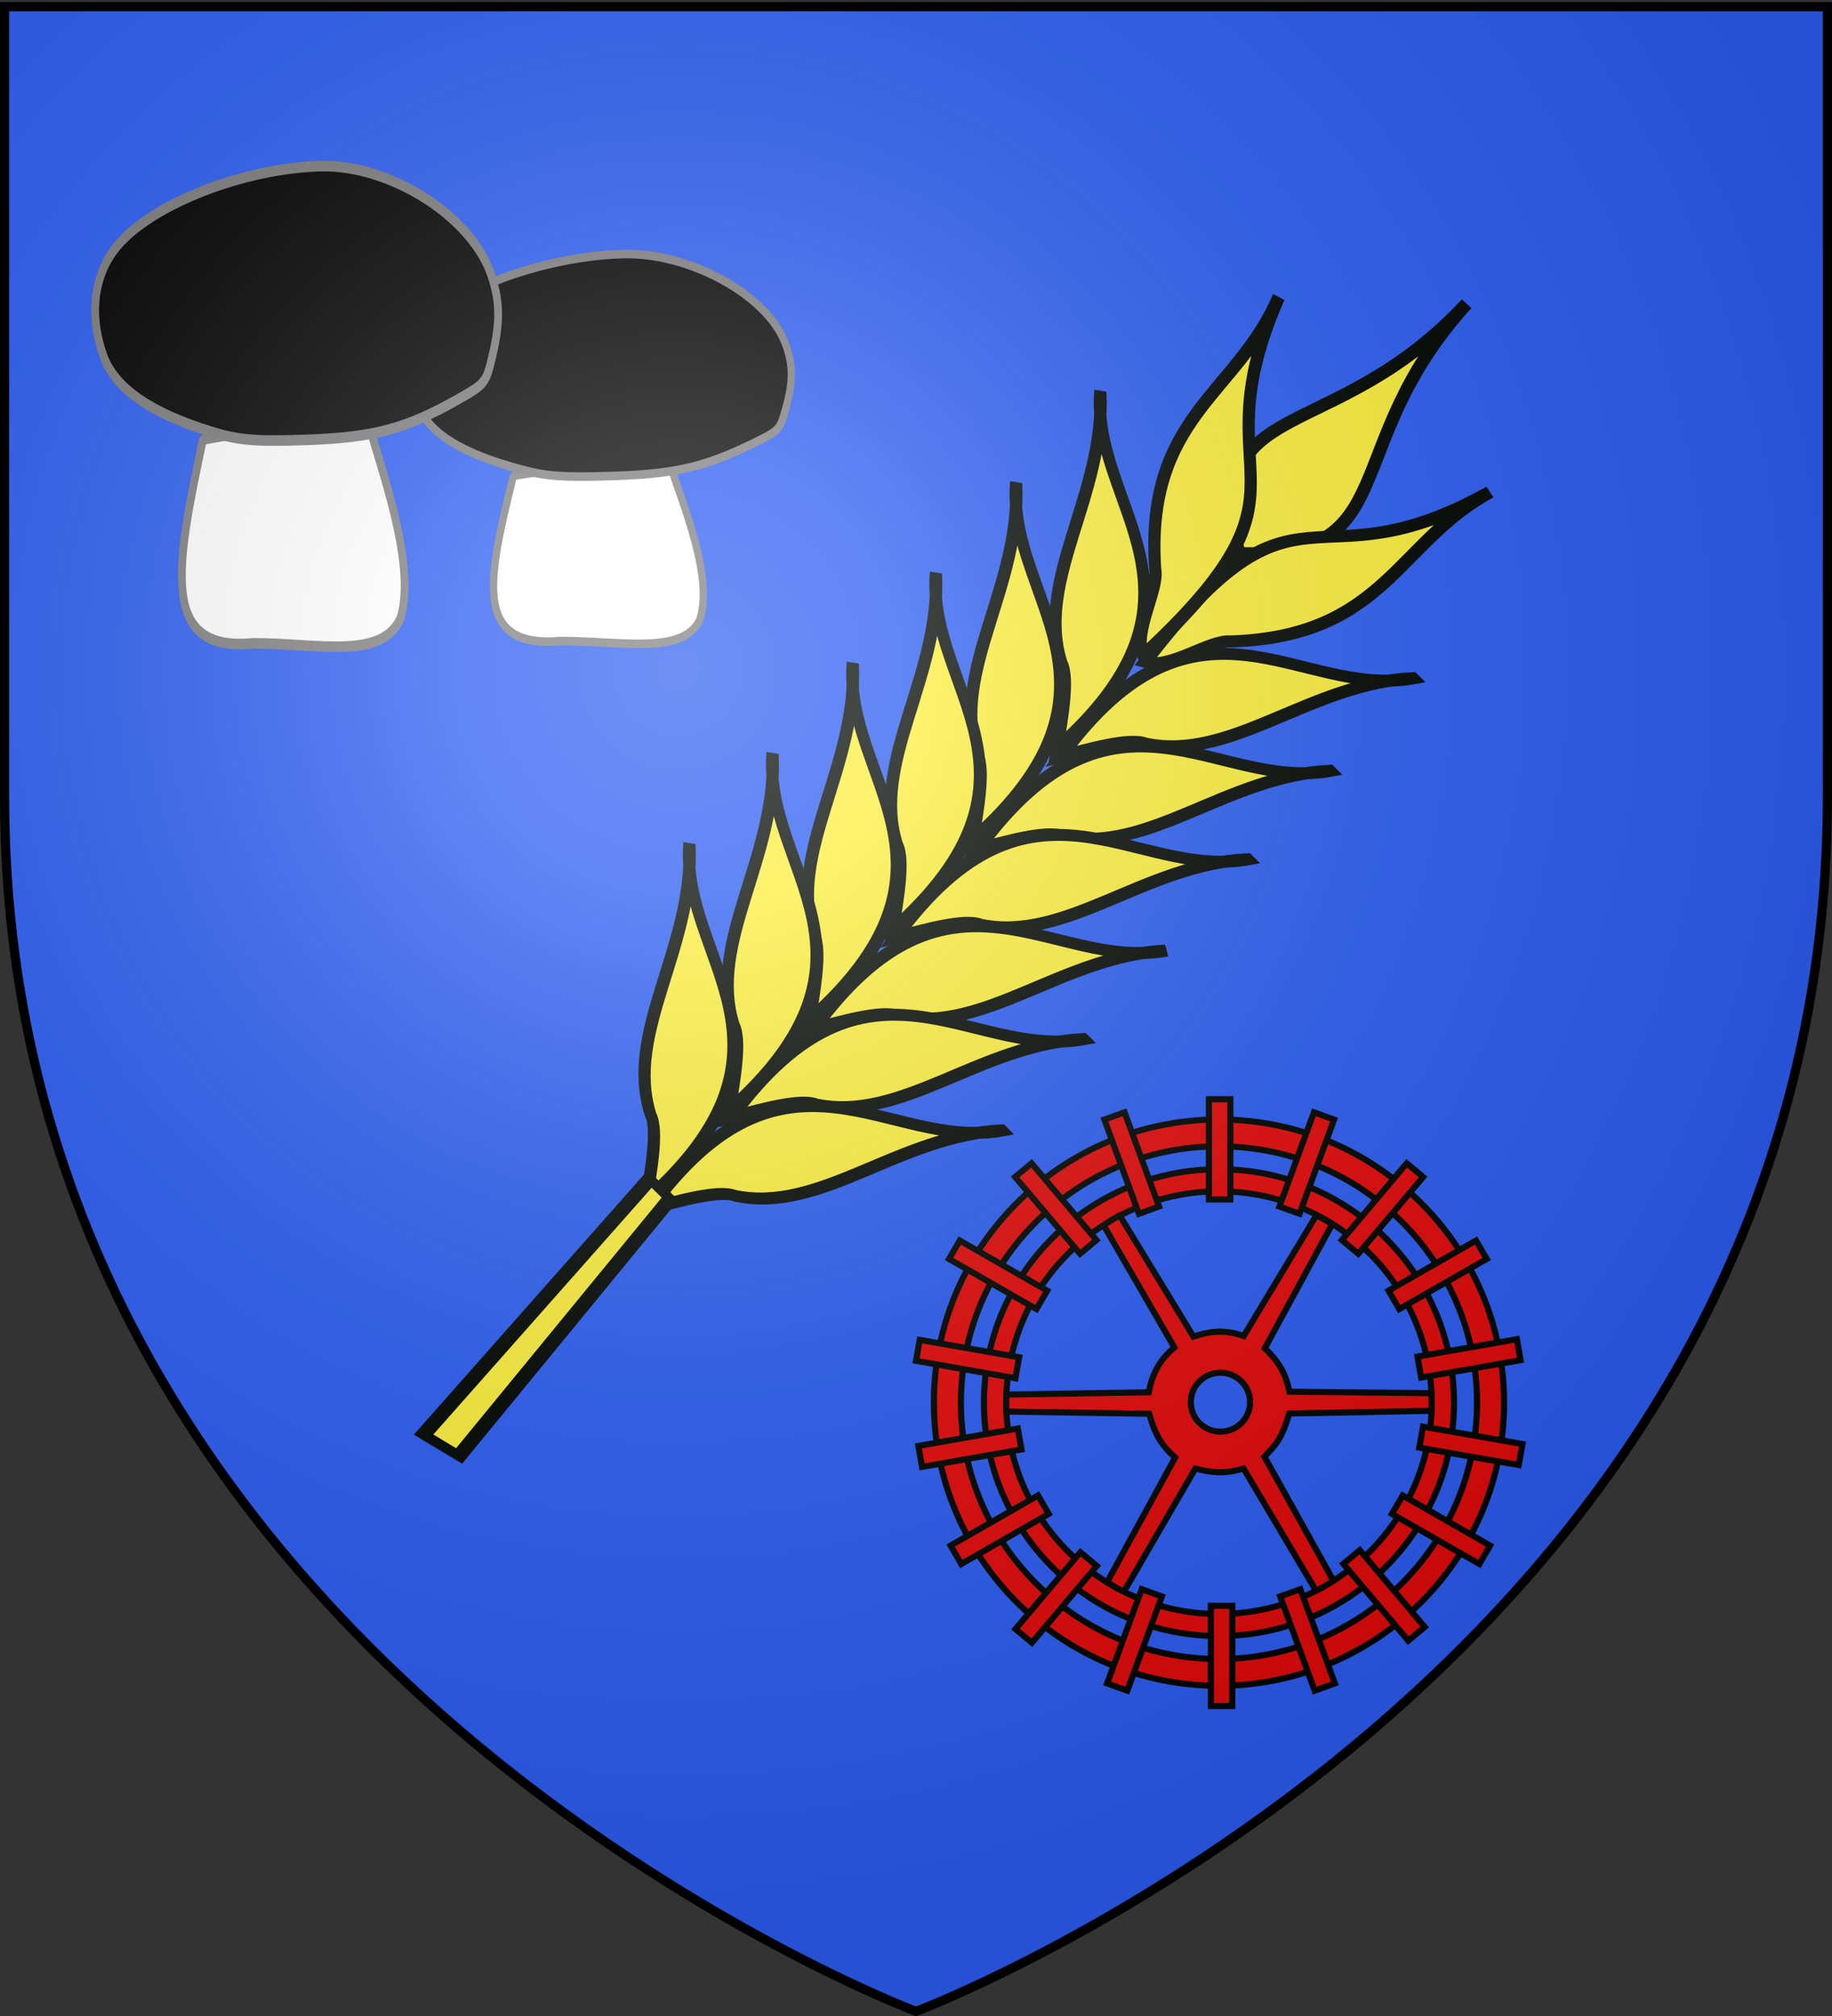<svg xmlns="http://www.w3.org/2000/svg" xmlns:xlink="http://www.w3.org/1999/xlink" width="600" height="660" version="1.0"><rect width="100%" height="100%" fill="#333333" stroke="none"/><desc>Flag of Canton of Valais (Wallis)</desc><defs><radialGradient xlink:href="#b" id="e" cx="221.445" cy="226.331" r="300" fx="221.445" fy="226.331" gradientTransform="matrix(1.353 0 0 1.349 -77.63 -85.747)" gradientUnits="userSpaceOnUse"/><linearGradient id="b"><stop offset="0" style="stop-color:white;stop-opacity:.314"/><stop offset=".19" style="stop-color:white;stop-opacity:.251"/><stop offset=".6" style="stop-color:#6b6b6b;stop-opacity:.125"/><stop offset="1" style="stop-color:black;stop-opacity:.125"/></linearGradient></defs><g style="display:inline"><path d="M300 658.5s298.5-112.32 298.5-397.772V2.176H1.5v258.552C1.5 546.18 300 658.5 300 658.5" style="fill:#2b5df2;fill-opacity:1;fill-rule:evenodd;stroke:none;stroke-width:1px;stroke-linecap:butt;stroke-linejoin:miter;stroke-opacity:1"/><g style="stroke:#000500;stroke-width:1.935;stroke-miterlimit:4;stroke-dasharray:none;stroke-opacity:1"><g style="stroke:#000500;stroke-width:1.935;stroke-miterlimit:4;stroke-dasharray:none;stroke-opacity:1;display:inline"><g style="opacity:1;fill:#fcef3c;fill-opacity:1;stroke:#000500;stroke-width:2.157;stroke-miterlimit:4;stroke-dasharray:none;stroke-opacity:1;display:inline"><g style="fill:#fcef3c;fill-opacity:1;stroke:#000500;stroke-width:1.657;stroke-miterlimit:4;stroke-dasharray:none;stroke-opacity:1"><path d="M1236.49 151.036c-19.492 22.086-11.329 38.487-33.552 37.355-1.55-22.515 14.378-16.025 33.552-37.355z" style="fill:#fcef3c;fill-opacity:1;fill-rule:evenodd;stroke:#000500;stroke-width:1.657;stroke-linecap:butt;stroke-linejoin:miter;stroke-miterlimit:4;stroke-dasharray:none;stroke-opacity:1;display:inline" transform="matrix(-.423 -2.363 -2.372 .062 1361.626 3011.892)"/><g style="fill:#fcef3c;fill-opacity:1;stroke:#000500;stroke-width:1.657;stroke-miterlimit:4;stroke-dasharray:none;stroke-opacity:1"><path d="M1210.439 152.46c-13.245 27.249 5.454 25.133-22.223 51.588-1.133-3.377 2.916-9.587 2.551-12.342.138-21.16 13.048-25.216 19.672-39.246zM1185.042 167.54c-2.531 16.137 15.772 27.116-9.524 50.397.91-4.095 2.412-9.997 1.461-12.117-2.788-11.344 7.74-23.86 8.063-38.28z" style="fill:#fcef3c;fill-opacity:1;fill-rule:evenodd;stroke:#000500;stroke-width:1.657;stroke-linecap:butt;stroke-linejoin:miter;stroke-miterlimit:4;stroke-dasharray:none;stroke-opacity:1;display:inline" transform="matrix(-.423 -2.363 -2.372 .062 1361.626 3011.892)"/><path d="M1172.578 181.23c-2.53 16.138 15.772 27.117-9.524 50.397.91-4.095 2.412-9.997 1.461-12.117-2.788-11.344 7.74-23.86 8.063-38.28z" style="fill:#fcef3c;fill-opacity:1;fill-rule:evenodd;stroke:#000500;stroke-width:1.657;stroke-linecap:butt;stroke-linejoin:miter;stroke-miterlimit:4;stroke-dasharray:none;stroke-opacity:1;display:inline" transform="matrix(-.423 -2.363 -2.372 .062 1361.626 3011.892)"/><path d="M1160.673 194.722c-2.53 16.138 15.773 27.117-9.524 50.397.91-4.095 2.412-9.997 1.461-12.117-2.788-11.344 7.74-23.86 8.063-38.28z" style="fill:#fcef3c;fill-opacity:1;fill-rule:evenodd;stroke:#000500;stroke-width:1.657;stroke-linecap:butt;stroke-linejoin:miter;stroke-miterlimit:4;stroke-dasharray:none;stroke-opacity:1;display:inline" transform="matrix(-.423 -2.363 -2.372 .062 1361.626 3011.892)"/><path d="M1148.372 208.214c-2.531 16.138 15.772 27.117-9.524 50.397.91-4.095 2.411-9.997 1.46-12.117-2.787-11.344 7.74-23.86 8.064-38.28z" style="fill:#fcef3c;fill-opacity:1;fill-rule:evenodd;stroke:#000500;stroke-width:1.657;stroke-linecap:butt;stroke-linejoin:miter;stroke-miterlimit:4;stroke-dasharray:none;stroke-opacity:1;display:inline" transform="matrix(-.423 -2.363 -2.372 .062 1361.626 3011.892)"/><path d="M1136.467 221.706c-2.531 16.138 15.772 27.117-9.524 50.397.91-4.095 2.412-9.997 1.461-12.117-2.788-11.344 7.74-23.86 8.063-38.28z" style="fill:#fcef3c;fill-opacity:1;fill-rule:evenodd;stroke:#000500;stroke-width:1.657;stroke-linecap:butt;stroke-linejoin:miter;stroke-miterlimit:4;stroke-dasharray:none;stroke-opacity:1;display:inline" transform="matrix(-.423 -2.363 -2.372 .062 1361.626 3011.892)"/><path d="M1124.165 235.198c-2.53 16.138 15.773 27.117-9.524 50.397.91-4.095 2.412-9.996 1.461-12.117-2.788-11.344 7.74-23.86 8.063-38.28z" style="fill:#fcef3c;fill-opacity:1;fill-rule:evenodd;stroke:#000500;stroke-width:1.657;stroke-linecap:butt;stroke-linejoin:miter;stroke-miterlimit:4;stroke-dasharray:none;stroke-opacity:1;display:inline" transform="matrix(-.423 -2.363 -2.372 .062 1361.626 3011.892)"/></g><g style="fill:#fcef3c;fill-opacity:1;stroke:#000500;stroke-width:1.657;stroke-miterlimit:4;stroke-dasharray:none;stroke-opacity:1;display:inline"><path d="M1210.439 152.46c-13.245 27.249 5.454 25.133-22.223 51.588-1.133-3.377 2.916-9.587 2.551-12.342.138-21.16 13.048-25.216 19.672-39.246zM1185.042 167.54c-2.531 16.137 15.772 27.116-9.524 50.397.91-4.095 2.412-9.997 1.461-12.117-2.788-11.344 7.74-23.86 8.063-38.28z" style="fill:#fcef3c;fill-opacity:1;fill-rule:evenodd;stroke:#000500;stroke-width:1.657;stroke-linecap:butt;stroke-linejoin:miter;stroke-miterlimit:4;stroke-dasharray:none;stroke-opacity:1;display:inline" transform="matrix(2.403 .186 .173 2.356 -2516.254 -487.095)"/><path d="M1172.578 181.23c-2.53 16.138 15.772 27.117-9.524 50.397.91-4.095 2.412-9.997 1.461-12.117-2.788-11.344 7.74-23.86 8.063-38.28z" style="fill:#fcef3c;fill-opacity:1;fill-rule:evenodd;stroke:#000500;stroke-width:1.657;stroke-linecap:butt;stroke-linejoin:miter;stroke-miterlimit:4;stroke-dasharray:none;stroke-opacity:1;display:inline" transform="matrix(2.403 .186 .173 2.356 -2516.254 -487.095)"/><path d="M1160.673 194.722c-2.53 16.138 15.773 27.117-9.524 50.397.91-4.095 2.412-9.997 1.461-12.117-2.788-11.344 7.74-23.86 8.063-38.28z" style="fill:#fcef3c;fill-opacity:1;fill-rule:evenodd;stroke:#000500;stroke-width:1.657;stroke-linecap:butt;stroke-linejoin:miter;stroke-miterlimit:4;stroke-dasharray:none;stroke-opacity:1;display:inline" transform="matrix(2.403 .186 .173 2.356 -2516.254 -487.095)"/><path d="M1148.372 208.214c-2.531 16.138 15.772 27.117-9.524 50.397.91-4.095 2.411-9.997 1.46-12.117-2.787-11.344 7.74-23.86 8.064-38.28z" style="fill:#fcef3c;fill-opacity:1;fill-rule:evenodd;stroke:#000500;stroke-width:1.657;stroke-linecap:butt;stroke-linejoin:miter;stroke-miterlimit:4;stroke-dasharray:none;stroke-opacity:1;display:inline" transform="matrix(2.403 .186 .173 2.356 -2516.254 -487.095)"/><path d="M1136.467 221.706c-2.531 16.138 15.772 27.117-9.524 50.397.91-4.095 2.412-9.997 1.461-12.117-2.788-11.344 7.74-23.86 8.063-38.28z" style="fill:#fcef3c;fill-opacity:1;fill-rule:evenodd;stroke:#000500;stroke-width:1.657;stroke-linecap:butt;stroke-linejoin:miter;stroke-miterlimit:4;stroke-dasharray:none;stroke-opacity:1;display:inline" transform="matrix(2.403 .186 .173 2.356 -2516.254 -487.095)"/><path d="M1124.165 235.198c-2.53 16.138 15.773 27.117-9.524 50.397.91-4.095 2.412-9.996 1.461-12.117-2.788-11.344 7.74-23.86 8.063-38.28z" style="fill:#fcef3c;fill-opacity:1;fill-rule:evenodd;stroke:#000500;stroke-width:1.657;stroke-linecap:butt;stroke-linejoin:miter;stroke-miterlimit:4;stroke-dasharray:none;stroke-opacity:1;display:inline" transform="matrix(2.403 .186 .173 2.356 -2516.254 -487.095)"/></g></g><path d="m1113.644 308.301-1.207 74.045-6.035-1.795 3.017-72.025z" style="fill:#fcef3c;fill-opacity:1;fill-rule:evenodd;stroke:#000500;stroke-width:2.157;stroke-linecap:butt;stroke-linejoin:miter;stroke-miterlimit:4;stroke-dasharray:none;stroke-opacity:1" transform="matrix(-1.624 -1.488 -1.027 1.106 2337.995 1702.083)"/></g></g></g><g style="fill:#e20909;stroke:#000500;stroke-width:3.584;stroke-miterlimit:4;stroke-dasharray:none;stroke-opacity:1;display:inline"><g style="fill:#e20909;stroke:#000500;stroke-width:3.584;stroke-miterlimit:4;stroke-dasharray:none;stroke-opacity:1"><path d="M299.98 41.65c-92.03 0-166.711 74.69-166.711 166.73s74.68 166.731 166.711 166.731 166.75-74.69 166.75-166.73S392.01 41.65 299.98 41.65zm0 15.809c83.307 0 150.943 67.606 150.943 150.922 0 83.315-67.636 150.96-150.943 150.96-83.306 0-150.904-67.645-150.904-150.96S216.674 57.459 299.98 57.459z" style="fill:#e20909;fill-opacity:1;stroke:#000500;stroke-width:3.584;stroke-linejoin:round;stroke-miterlimit:4;stroke-dasharray:none;stroke-opacity:1;display:inline" transform="matrix(.56 0 0 .556 231.225 343.337)"/><g style="fill:#e20909;stroke:#000500;stroke-width:3.584;stroke-miterlimit:4;stroke-dasharray:none;stroke-opacity:1"><path d="M292.224 70.93c-75.868 0-137.434 61.574-137.434 137.45 0 75.877 61.566 137.45 137.434 137.45 75.869 0 137.466-61.573 137.466-137.45S368.092 70.93 292.224 70.93zm0 13.033c68.676 0 124.435 55.734 124.435 124.418S360.9 332.829 292.224 332.829s-124.403-55.764-124.403-124.448S223.548 83.963 292.224 83.963z" style="fill:#e20909;fill-opacity:1;stroke:#000500;stroke-width:3.584;stroke-miterlimit:4;stroke-dasharray:none;stroke-opacity:1;display:inline" transform="matrix(.56 0 0 .556 235.57 343.337)"/><path d="m349.281 97.969-42.562 71.156c-10.627-3.608-18.505-3.207-29.438.344l-43.094-71.313c-3.375 1.706-6.46 3.908-9.375 5.844l41.313 71.844c-8.664 7.447-12.948 15.591-14.937 26.437l-83.189 1.36c-.247 3.505-.292 6.847-.046 10l83.453 1.297c3.498 12.376 7.135 18.506 15.188 25.78L226.875 314c2.846 2 6.418 4.244 9.813 5.594l41.75-72.375c10.475 2.601 17.437 3.15 28.187-.031l42.344 71.875c3.433-1.631 6.413-3.13 10.156-5.907l-40.312-72.968c8.03-8.09 10.593-12.208 14.53-25.407l83.22-1.594c.104-3.156.04-7.043-.032-10.375l-83-.875c-2.204-9.684-5.13-16.582-14.469-25.562l39.438-73.156zm-56.187 92.812c9.571 0 17.344 7.772 17.344 17.344s-7.773 17.344-17.344 17.344-17.344-7.772-17.344-17.344 7.772-17.344 17.344-17.344z" style="fill:#e20909;fill-opacity:1;stroke:#000500;stroke-width:3.584;stroke-linejoin:miter;stroke-miterlimit:4;stroke-dasharray:none;stroke-opacity:1" transform="matrix(.56 0 0 .556 235.57 343.337)"/></g></g><g style="fill:#e20909;stroke:#000500;stroke-width:3.584;stroke-miterlimit:4;stroke-dasharray:none;stroke-opacity:1"><path d="M294.13 29.73h12.54v59.04h-12.54zM232.988 41.71l11.782-4.289L264.963 92.9l-11.783 4.288zM180.788 75.505l9.606-8.06 37.95 45.226-9.606 8.06zM142.139 123.786l6.269-10.859 51.13 29.52-6.27 10.858zM122.817 183.765l2.177-12.349 58.142 10.252-2.177 12.349zM126.373 246.205l-2.177-12.348 58.142-10.252 2.177 12.348zM149.299 303.402l-6.27-10.859 51.13-29.519 6.27 10.859zM190.59 349.739l-9.605-8.06 37.949-45.227 9.605 8.06zM246.39 377.982l-11.782-4.288 20.192-55.479 11.783 4.289zM307.81 387.022h-12.54v-59.04h12.54zM367.773 373.694l-11.782 4.288-20.193-55.478 11.783-4.289zM420.306 340.492l-9.605 8.06-37.95-45.227 9.606-8.06zM458.569 292.543l-6.27 10.86-51.13-29.52 6.27-10.859zM477.484 232.763l-2.177 12.348-58.142-10.252 2.177-12.348zM474.218 171.02l2.177 12.349-58.142 10.252-2.177-12.349zM450.314 112.927l6.27 10.859-51.13 29.52-6.27-10.86zM409.81 67.445l9.605 8.06-37.95 45.226-9.604-8.06zM355.535 37.421l11.782 4.289-20.192 55.478-11.783-4.288z" style="fill:#e20909;fill-opacity:1;fill-rule:evenodd;stroke:#000500;stroke-width:3.584;stroke-linecap:butt;stroke-linejoin:miter;stroke-miterlimit:4;stroke-dasharray:none;stroke-opacity:1;display:inline" transform="matrix(.56 0 0 .556 231.225 343.337)"/></g></g><g transform="matrix(.906 0 0 1.065 367.659 -225.922)"><g id="d"><path d="m-220.222 358.38 29.461-3.91 26.95.048c4.97 12.869 16.074 35.249 10.89 48.319-6.256 10.64-27.84 6.363-50.254 6.361-31.98 2.366-26.143-19.355-17.047-50.818z" style="opacity:1;fill:#fff;fill-opacity:1;fill-rule:nonzero;stroke:#7e7e7f;stroke-width:2.64;stroke-linecap:round;stroke-linejoin:bevel;stroke-miterlimit:4;stroke-dasharray:none;stroke-dashoffset:0;stroke-opacity:1"/><path d="M-217.27 356.483c-20.931-4.734-32.935-10.906-36.822-18.935-5.11-10.558-3.176-20.807 5.27-27.914 12.116-10.195 42.81-18.888 68.511-19.404 23.767-.478 51.568 12.487 58.23 27.156 3.023 6.655 3.104 11.731.325 20.337-2.113 6.541-2.396 6.8-11.55 10.604-17.895 7.433-28.662 9.549-51.625 10.145-17.48.453-23.054.11-32.34-1.99z" style="opacity:1;fill:#000;fill-opacity:1;fill-rule:nonzero;stroke:#7c7b7d;stroke-width:2.64;stroke-linecap:round;stroke-linejoin:bevel;stroke-miterlimit:4;stroke-dasharray:none;stroke-dashoffset:0;stroke-opacity:1"/></g><use xlink:href="#d" width="600" height="660" transform="matrix(1.062 0 0 1.233 -98.568 -94.65)"/></g></g><path d="M300 658.5s298.5-112.32 298.5-397.772V2.176H1.5v258.552C1.5 546.18 300 658.5 300 658.5" style="opacity:1;fill:url(#e);fill-opacity:1;fill-rule:evenodd;stroke:none;stroke-width:1px;stroke-linecap:butt;stroke-linejoin:miter;stroke-opacity:1"/><path d="M300 658.5S1.5 546.18 1.5 260.728V2.176h597v258.552C598.5 546.18 300 658.5 300 658.5z" style="opacity:1;fill:none;fill-opacity:1;fill-rule:evenodd;stroke:#000;stroke-width:3;stroke-linecap:butt;stroke-linejoin:miter;stroke-miterlimit:4;stroke-dasharray:none;stroke-opacity:1"/></svg>